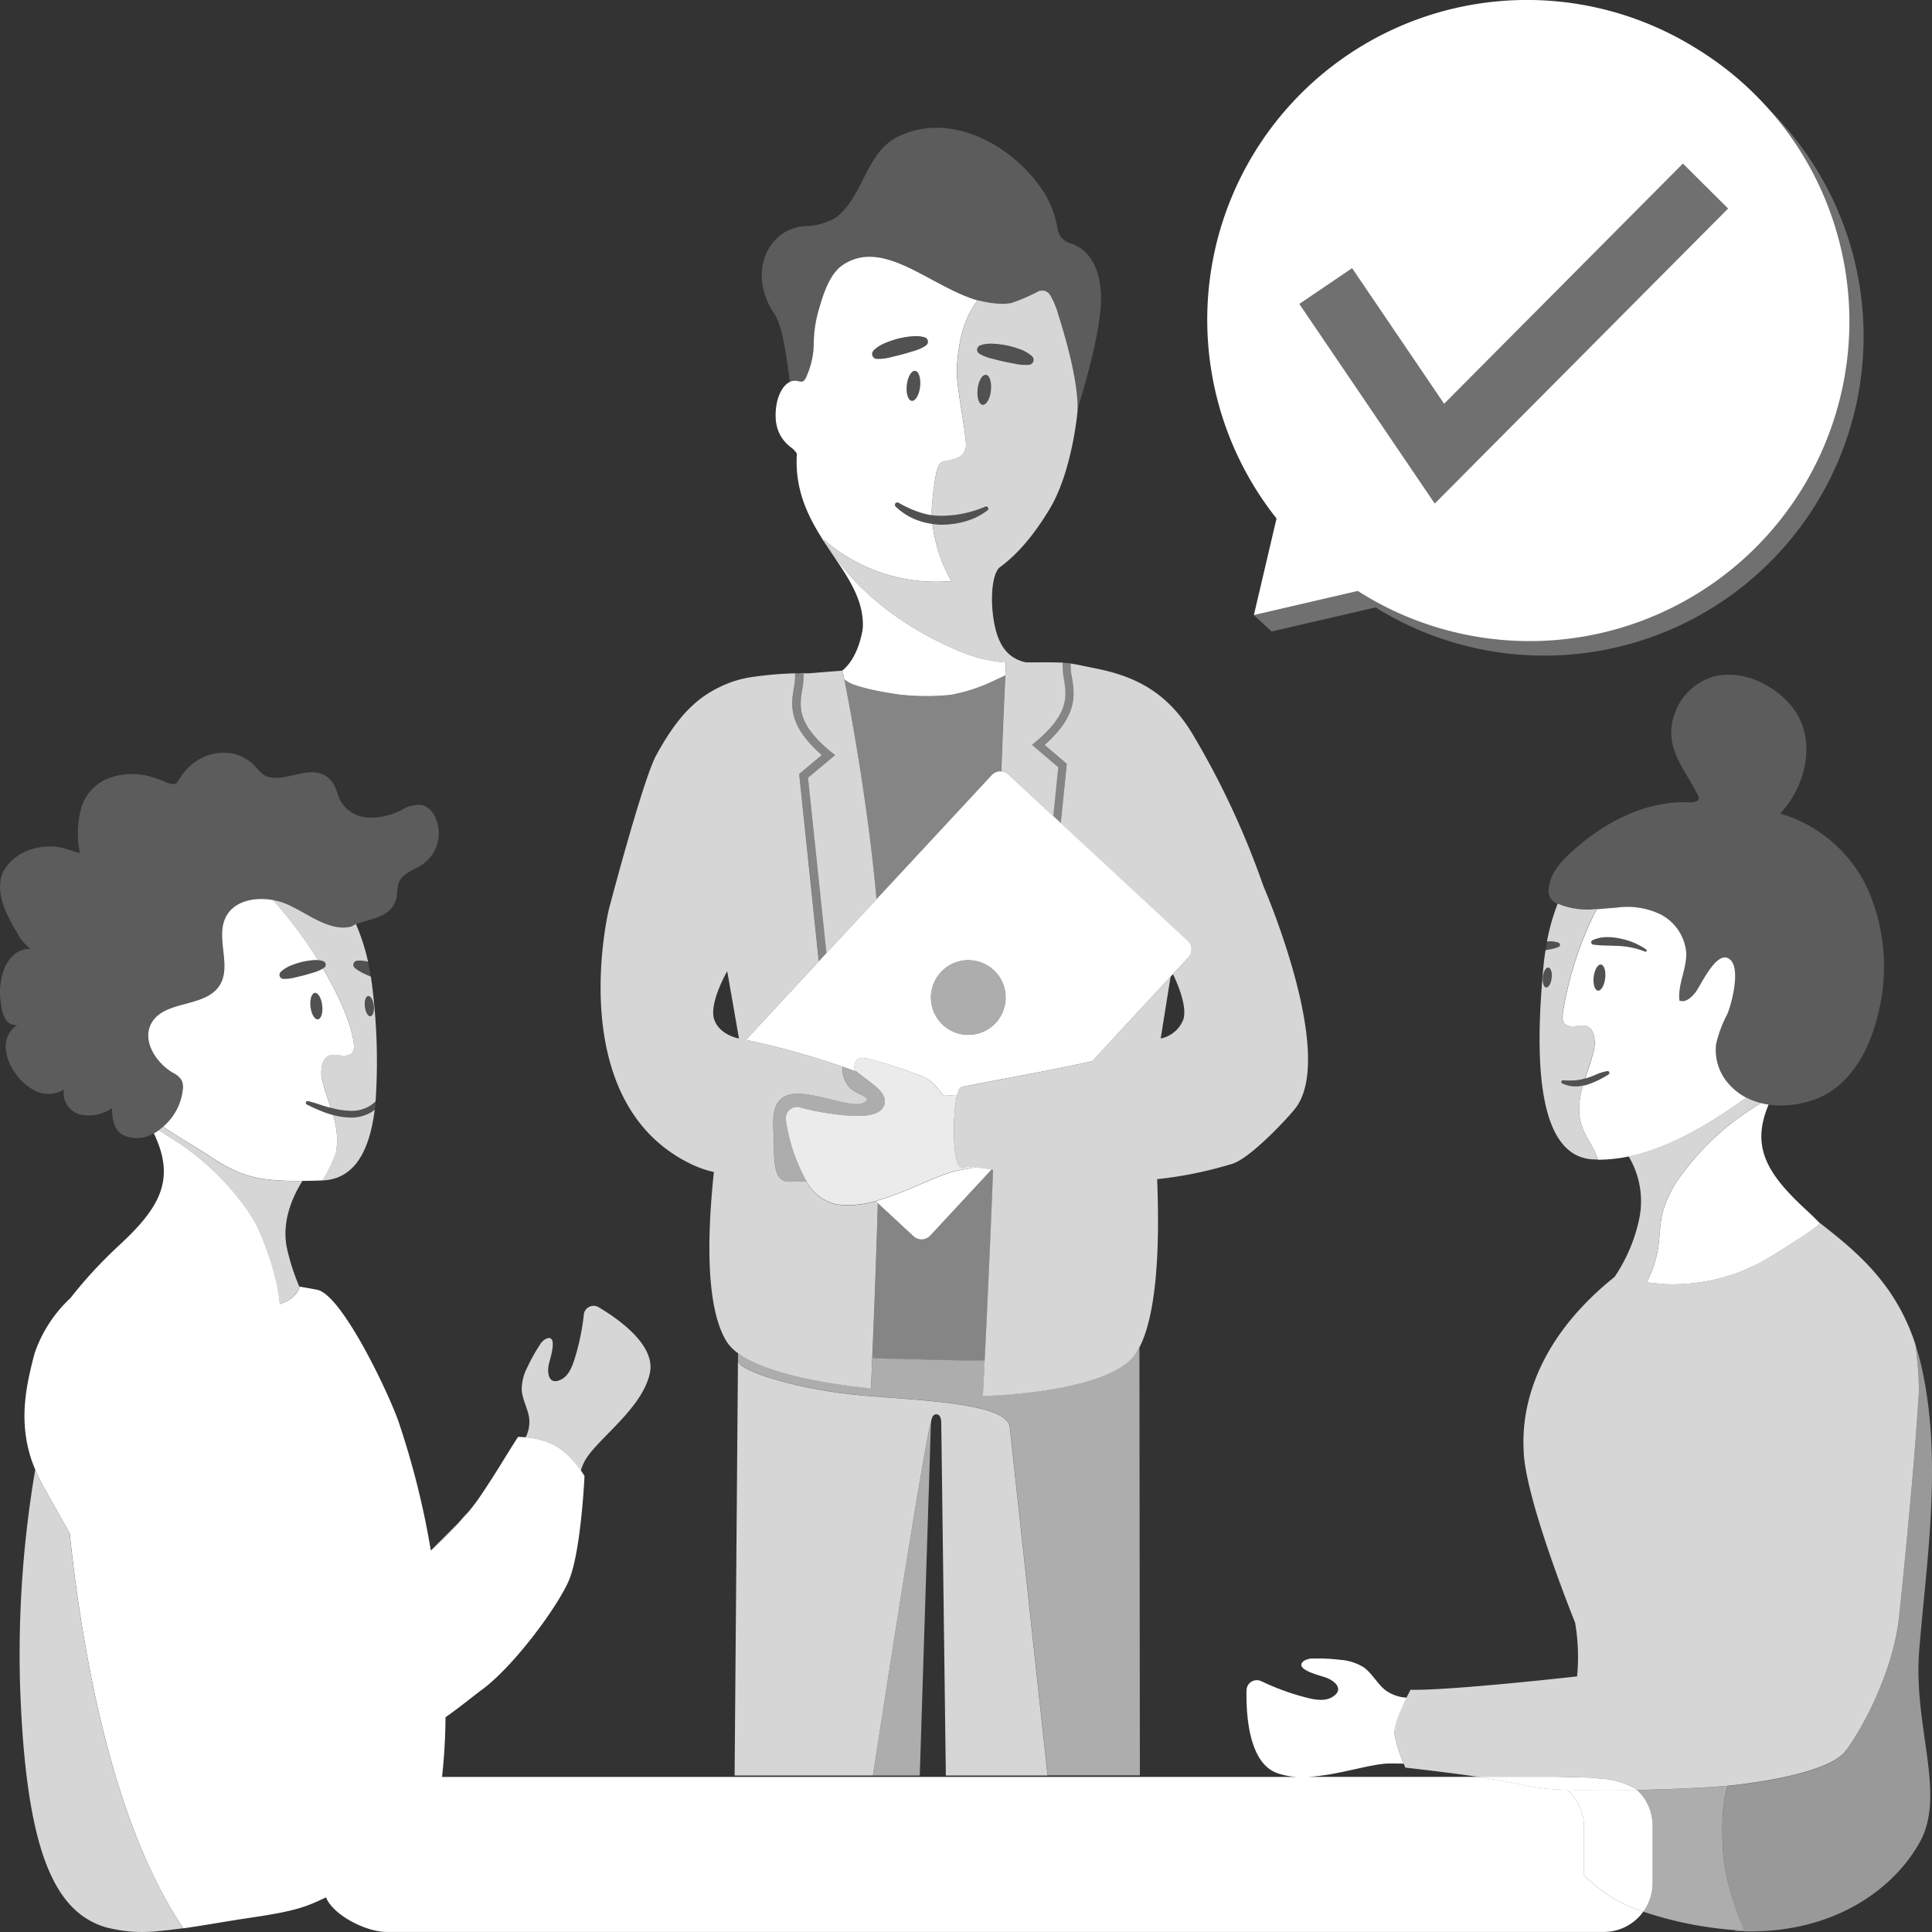 <svg viewBox="0 0 300 300" xmlns="http://www.w3.org/2000/svg"><rect x="0" y="0" width="300" height="300" fill="#333333" stroke="none"/><g fill="#fff"><path d="m 25.32 174.96 c -.22 .19 -.44 .37 -.67 .54 .64 .44 1.32 .84 1.98 1.25 a 40.94 40.94 0 0 1 11.15 10.31 24.38 24.38 0 0 1 2.04 3.2 c .03 .06 .07 .12 .1 .18 a 45.39 45.39 0 0 1 2.95 8.53 24.78 24.78 0 0 1 .56 3.54 c 2.84 -.97 3.05 -2.72 3.05 -2.72 a 33.91 33.91 0 0 1 -1.86 -5.69 c -1.04 -4.34 .89 -8.42 2.34 -10.72 -8.16 .08 -10.38 -1.18 -15.33 -4.42 -1.77 -1.17 -4.06 -2.48 -6.31 -4 z" opacity=".8"/><path d="m 52.32 177.77 a 12.18 12.18 0 0 0 -.47 -4.13 c -.05 -.17 -.1 -.34 -.15 -.51 -.31 -.08 -.63 -.17 -.93 -.27 a 24.92 24.92 0 0 1 -3.05 -1.32 l -.04 -.02 a .28 .28 0 0 1 .19 -.53 c 1.16 .28 2.13 .68 3.19 .96 .1 .03 .2 .06 .3 .08 -.42 -1.29 -.89 -2.56 -1.21 -3.87 a 5.23 5.23 0 0 1 -.07 -3 c .95 -2.65 2.99 -.41 4.53 -1.61 .51 -.4 .35 -1.43 .26 -1.96 -.46 -2.86 -2.2 -6.93 -4.72 -11.2 a 5.78 5.78 0 0 1 -1.36 .59 c -.52 .16 -1.04 .31 -1.56 .46 l -1.57 .38 a 6.62 6.62 0 0 1 -1.66 .18 h -.01 a .63 .63 0 0 1 -.41 -1.07 4.88 4.88 0 0 1 1.49 -.96 12.82 12.82 0 0 1 1.65 -.56 12.34 12.34 0 0 1 1.72 -.3 5.29 5.29 0 0 1 .94 -.02 66.83 66.83 0 0 0 -6.99 -9.33 c -2.89 -.52 -6.12 .15 -7.36 2.7 -1.58 3.26 1.02 7.59 -.97 10.61 -2.26 3.44 -8.49 2.2 -10.53 5.77 -1.54 2.7 .62 6.13 3.29 7.73 a 3.4 3.4 0 0 1 1.35 1.12 2.53 2.53 0 0 1 .24 1.26 8.81 8.81 0 0 1 -3.08 6 c 2.26 1.53 4.54 2.83 6.33 4 4.95 3.24 7.17 4.5 15.33 4.42 .85 -.01 1.75 -.03 2.74 -.06 .13 0 .25 -.02 .37 -.03 a 25.52 25.52 0 0 0 1.96 -3.98 7.49 7.49 0 0 0 .26 -1.53 z m -3.43 -23.59 c .5 -.06 1.01 .81 1.14 1.95 s -.17 2.1 -.67 2.15 -1.01 -.81 -1.14 -1.95 .17 -2.09 .67 -2.15 z"/><path d="m 54.15 173.53 a 12.06 12.06 0 0 1 -2.45 -.4 l .15 .51 a 12.18 12.18 0 0 1 .47 4.13 7.55 7.55 0 0 1 -.29 1.53 25.42 25.42 0 0 1 -1.95 3.98 l -.01 .02 c 4.92 -.2 7.29 -4.45 8.12 -11 a 4.78 4.78 0 0 1 -.58 .43 6.32 6.32 0 0 1 -3.46 .8 z" opacity=".8"/><path d="m 54.6 143.86 c -3.63 .98 -7.4 -2.55 -10.7 -3.71 a 10.03 10.03 0 0 0 -1.53 -.39 66.83 66.83 0 0 1 6.99 9.33 3.5 3.5 0 0 1 .83 .16 .58 .58 0 0 1 .36 .73 .58 .58 0 0 1 -.22 .29 h .01 c -.06 .04 -.12 .06 -.19 .1 2.53 4.27 4.26 8.34 4.72 11.2 .09 .54 .25 1.56 -.26 1.96 -1.54 1.2 -3.58 -1.04 -4.53 1.61 a 5.23 5.23 0 0 0 .07 3 c .33 1.31 .79 2.58 1.21 3.87 a 12.07 12.07 0 0 0 2.82 .47 5.48 5.48 0 0 0 2.96 -.59 4.93 4.93 0 0 0 1.18 -.87 92.83 92.83 0 0 0 -.43 -17.06 c -.08 -.8 -.19 -1.55 -.3 -2.3 l -1.07 -.48 a 6.69 6.69 0 0 1 -1.43 -.88 l -.01 -.01 a .63 .63 0 0 1 .33 -1.1 4.86 4.86 0 0 1 1.74 .15 31.01 31.01 0 0 0 -1.88 -5.84 c -.08 .03 -.16 .06 -.23 .09 a 2.56 2.56 0 0 1 -.44 .27 z m 2.57 10.8 c .38 -.04 .77 .62 .87 1.49 s -.13 1.6 -.51 1.65 -.77 -.62 -.87 -1.49 .13 -1.6 .51 -1.65 z" opacity=".8"/><path d="m 57.53 157.8 c .38 -.04 .61 -.78 .51 -1.65 s -.49 -1.53 -.87 -1.49 -.61 .78 -.51 1.65 .49 1.53 .87 1.49 z" opacity=".15"/><path d="m 49.36 158.28 c .5 -.06 .8 -1.02 .67 -2.15 s -.64 -2 -1.14 -1.95 -.8 1.02 -.67 2.15 .64 2.01 1.14 1.95 z" opacity=".15"/><path d="m 54.19 172.5 a 12.07 12.07 0 0 1 -2.82 -.47 c -.1 -.03 -.2 -.05 -.3 -.08 -1.06 -.28 -2.04 -.69 -3.19 -.96 a .28 .28 0 0 0 -.19 .53 l .04 .02 a 24.92 24.92 0 0 0 3.05 1.32 c .3 .1 .62 .19 .93 .27 a 12.06 12.06 0 0 0 2.45 .4 6.32 6.32 0 0 0 3.45 -.8 4.78 4.78 0 0 0 .58 -.43 q .08 -.62 .14 -1.26 a 4.93 4.93 0 0 1 -1.18 .87 5.48 5.48 0 0 1 -2.96 .59 z" opacity=".15"/><path d="m 46.72 149.41 a 12.67 12.67 0 0 0 -1.65 .56 4.88 4.88 0 0 0 -1.49 .96 .63 .63 0 0 0 .41 1.07 h .01 a 6.62 6.62 0 0 0 1.67 -.18 l 1.57 -.38 c .52 -.14 1.04 -.3 1.56 -.46 a 5.74 5.74 0 0 0 1.36 -.6 c .06 -.04 .13 -.06 .19 -.1 h .01 a .58 .58 0 0 0 -.15 -1.02 3.5 3.5 0 0 0 -.83 -.16 5.29 5.29 0 0 0 -.94 .02 12.17 12.17 0 0 0 -1.72 .29 z" opacity=".15"/><path d="m 55.41 149.22 a .63 .63 0 0 0 -.55 .69 .62 .62 0 0 0 .22 .41 l .01 .01 a 6.69 6.69 0 0 0 1.43 .88 l 1.07 .48 c -.13 -.8 -.28 -1.57 -.44 -2.32 a 4.86 4.86 0 0 0 -1.74 -.15 z" opacity=".15"/><path d="m 25.32 174.96 a 8.81 8.81 0 0 0 3.08 -6 2.53 2.53 0 0 0 -.24 -1.26 3.39 3.39 0 0 0 -1.35 -1.12 c -2.67 -1.59 -4.83 -5.03 -3.29 -7.73 2.04 -3.57 8.27 -2.33 10.53 -5.77 1.99 -3.02 -.61 -7.35 .97 -10.61 1.24 -2.55 4.48 -3.23 7.36 -2.7 a 10 10 0 0 1 1.53 .39 c 3.29 1.15 7.06 4.68 10.7 3.71 a 2.61 2.61 0 0 0 .44 -.25 c .08 -.03 .16 -.06 .23 -.09 2.5 -1 5.92 -1.09 6.37 -4.58 a 9.66 9.66 0 0 1 .21 -1.75 c .5 -1.55 2.38 -2.07 3.74 -2.97 a 5.91 5.91 0 0 0 1.74 -7.8 3.15 3.15 0 0 0 -1.72 -1.41 4.9 4.9 0 0 0 -3.24 .75 10.74 10.74 0 0 1 -5.06 1.2 5.32 5.32 0 0 1 -4.38 -2.49 c -.55 -.99 -.69 -2.19 -1.38 -3.08 -2.57 -3.3 -6.72 .07 -9.84 -.74 -1.2 -.31 -1.67 -1.34 -2.62 -2.18 a 6.75 6.75 0 0 0 -3.32 -1.53 7.76 7.76 0 0 0 -6.88 2.62 8.45 8.45 0 0 0 -1.07 1.43 c -.26 .44 -.45 .78 -.99 .76 a 4.1 4.1 0 0 1 -1.39 -.44 q -.79 -.33 -1.62 -.58 a 10.49 10.49 0 0 0 -6.58 -.03 7.11 7.11 0 0 0 -4.53 4.41 14.52 14.52 0 0 0 -.3 7.33 c -1.18 -.24 -2.29 -.79 -3.49 -.94 a 9.31 9.31 0 0 0 -3.62 .25 7.66 7.66 0 0 0 -4.55 3.13 c -1.26 2.05 -.75 4.63 .2 6.77 a 29.82 29.82 0 0 0 1.64 3.09 7.62 7.62 0 0 0 2.13 2.59 c -1.92 -.06 -3.26 1.24 -4.04 2.99 a 10.67 10.67 0 0 0 -.52 5.67 5.3 5.3 0 0 0 .66 2.21 1.86 1.86 0 0 0 1.85 .94 3.94 3.94 0 0 0 -1.79 3.5 7.24 7.24 0 0 0 1.39 3.83 7.95 7.95 0 0 0 3.33 2.96 4.59 4.59 0 0 0 4.32 -.26 3.44 3.44 0 0 0 2.54 3.89 6.34 6.34 0 0 0 4.91 -.99 c .05 1.56 .28 3.42 1.67 4.13 a 5.01 5.01 0 0 0 4.81 -.22 7.74 7.74 0 0 0 .78 -.49 c .24 -.17 .46 -.35 .68 -.54 z" opacity=".2"/><path d="m 90.2 228.37 a 6.98 6.98 0 0 1 .76 -1.79 c 2.08 -3.36 8.86 -8 9.96 -13.42 .87 -4.29 -4.8 -8.3 -7.99 -10.19 a 1.52 1.52 0 0 0 -2.27 1.13 36.55 36.55 0 0 1 -1.09 5.74 c -.43 1.44 -.92 3.57 -2.38 4.34 -1.91 1.01 -2.28 -.83 -1.98 -2.28 .14 -.71 1.57 -4.88 -.43 -4.01 a 2.45 2.45 0 0 0 -.98 .98 26.25 26.25 0 0 0 -1.92 3.46 7.45 7.45 0 0 0 -.87 3.46 c .09 1.61 1.04 3.03 1.18 4.62 a 5.43 5.43 0 0 1 -.57 2.79 11.67 11.67 0 0 1 5.06 1.56 14.32 14.32 0 0 1 3.52 3.61 z" opacity=".8"/><path d="m 72.71 234.77 c -.22 .23 -.45 .44 -.65 .68 l -.96 1.09 s -2.38 2.41 -4.21 4.21 a 67.33 67.33 0 0 0 5.82 -5.98 z" opacity=".8"/><path d="m 10.81 238.05 c -1.34 -2.33 -2.75 -4.84 -4.2 -7.47 a 24 24 0 0 1 -1.14 -2.37 170.95 170.95 0 0 0 -2.37 32.9 c .02 .77 .05 1.53 .08 2.27 1.01 24.78 5.57 33.51 13.15 35.86 a 22.15 22.15 0 0 0 8.3 .61 c 1.23 -.1 2.5 -.25 3.82 -.44 -6.63 -9.81 -10.92 -23.29 -13.68 -36.04 a 236.12 236.12 0 0 1 -3.96 -25.32 z" opacity=".8"/><path d="m 245.97 283.67 a 7.54 7.54 0 0 0 -2.66 -5.75 36.12 36.12 0 0 1 -6.29 -.64 c -1.6 -.4 -3.87 -.8 -6.28 -1.17 -.43 -.07 -.87 -.13 -1.3 -.2 h -26.32 c 4.64 -.22 9.7 -2.08 12.75 -2.08 .63 0 1.34 .01 2.09 .03 a 22.14 22.14 0 0 1 -1.41 -4.51 c -.16 -1.29 1.1 -4.13 1.88 -5.74 a 6.11 6.11 0 0 1 -3.21 -1.09 c -1.36 -1.02 -2.1 -2.66 -3.5 -3.64 a 7.89 7.89 0 0 0 -3.6 -1.14 27.92 27.92 0 0 0 -4.18 -.2 2.6 2.6 0 0 0 -1.42 .33 c -1.89 1.31 2.65 2.35 3.36 2.62 1.47 .54 2.92 1.9 .95 3.05 -1.5 .88 -3.7 .14 -5.23 -.28 a 38.61 38.61 0 0 1 -5.76 -2.21 1.6 1.6 0 0 0 -2.28 1.41 c -.08 3.91 .37 11.24 4.71 12.85 a 10.79 10.79 0 0 0 3.16 .61 h -132.79 a 90.54 90.54 0 0 0 .54 -9.27 c 2.07 -1.44 4.01 -3.05 5.81 -4.39 4.71 -3.53 11.23 -12.23 13.23 -16.58 s 2.54 -16.49 2.54 -16.49 -.2 -.34 -.54 -.83 a 14.31 14.31 0 0 0 -3.53 -3.61 11.67 11.67 0 0 0 -5.06 -1.56 c -.71 -.07 -1.19 -.07 -1.19 -.07 -1.76 2.72 -3.53 5.8 -6.07 9.51 -.48 .7 -1.04 1.43 -1.64 2.14 a 67.33 67.33 0 0 1 -5.83 5.99 128.26 128.26 0 0 0 -5.07 -20.17 c -1.78 -4.92 -8.83 -19.61 -12.6 -20.32 -1.56 -.29 -2.23 -.41 -2.52 -.45 a 1.97 1.97 0 0 0 -.21 -.03 s -.21 1.76 -3.05 2.72 a 24.8 24.8 0 0 0 -.56 -3.54 45.53 45.53 0 0 0 -2.95 -8.53 c -.03 -.06 -.07 -.12 -.1 -.18 a 24.38 24.38 0 0 0 -2.04 -3.2 40.95 40.95 0 0 0 -11.15 -10.31 c -.66 -.41 -1.34 -.81 -1.98 -1.25 a 7.84 7.84 0 0 1 -.78 .49 c 3.46 7.22 .92 11.57 -5.56 17.54 a 69.69 69.69 0 0 0 -7.4 8.04 20.96 20.96 0 0 0 -5.57 8.61 c -1.23 4.73 -2.5 10.12 -.56 16.23 .19 .6 .43 1.22 .69 1.83 a 24.24 24.24 0 0 0 1.14 2.37 c 1.45 2.63 2.87 5.13 4.2 7.47 a 235.86 235.86 0 0 0 3.96 25.32 c 2.76 12.75 7.05 26.23 13.68 36.03 3.14 -.44 6.53 -1.07 10.18 -1.61 6.93 -1.02 8.69 -1.61 11.97 -3.2 1.12 2.78 6.23 5.37 9.41 5.37 h 189.01 a 7.54 7.54 0 0 0 6.12 -3.14 23.01 23.01 0 0 1 -9.19 -5.66 z"/><path d="m 272.31 171.99 a 40.31 40.31 0 0 0 -10.97 10.15 17.47 17.47 0 0 0 -3.2 6.27 c -.41 1.75 -.39 3.57 -.66 5.35 a 16.71 16.71 0 0 1 -1.81 5.37 c 1.33 .14 2.52 .24 2.93 .28 a 29.31 29.31 0 0 0 14.93 -3.45 c 1.63 -.91 8.94 -5.45 9.07 -6.01 -.67 -.68 -1.36 -1.36 -2.1 -2.04 -6.11 -5.63 -8.66 -9.81 -5.87 -16.39 a 11.39 11.39 0 0 1 -1.2 -.24 c -.38 .25 -.75 .48 -1.12 .71 z"/><path d="m 268.72 168.61 a 7.94 7.94 0 0 1 -2.25 -6.44 19.33 19.33 0 0 1 1.75 -4.71 c .69 -1.61 2.02 -6.85 .54 -8.36 -2.02 -2.06 -4.58 3.8 -5.47 4.96 -.62 .81 -1.56 1.68 -2.51 1.31 -.28 -2.5 1.16 -4.93 1.06 -7.45 a 7.43 7.43 0 0 0 -3.99 -5.94 11.9 11.9 0 0 0 -6.8 -1.05 c -1.04 .07 -2.08 .18 -3.12 .25 a 54.35 54.35 0 0 0 -5.21 15.88 c -.09 .53 -.24 1.54 .26 1.93 1.52 1.18 3.52 -1.02 4.46 1.59 a 5.15 5.15 0 0 1 -.06 2.96 c -.33 1.33 -.81 2.63 -1.24 3.94 a 13.24 13.24 0 0 0 1.65 -.6 7.37 7.37 0 0 1 1.81 -.56 .28 .28 0 0 1 .17 .52 l -.03 .02 a 15.33 15.33 0 0 1 -3.32 1.59 c -.2 .06 -.41 .09 -.62 .13 -.03 .12 -.07 .24 -.1 .36 a 11.99 11.99 0 0 0 -.46 4.07 7.37 7.37 0 0 0 .28 1.5 c .59 1.95 2.05 3.66 2.59 5.57 a 23.59 23.59 0 0 0 4.78 -.5 c 5.9 -1.22 11.89 -4.57 18.27 -9.14 a 9.34 9.34 0 0 1 -2.44 -1.83 z m -19.47 -16.71 c -.13 1.11 -.63 1.97 -1.12 1.92 s -.79 -1.01 -.66 -2.12 .63 -1.97 1.12 -1.92 .79 1 .66 2.12 z m 6.41 -4.2 a .2 .2 0 0 1 -.23 .06 12.57 12.57 0 0 0 -3.97 -.87 c -.68 -.03 -1.34 -.06 -2.01 -.07 a 17.53 17.53 0 0 1 -2.04 -.14 h -.01 a .36 .36 0 0 1 -.11 -.68 5.15 5.15 0 0 1 2.15 -.48 8.96 8.96 0 0 1 2.18 .23 10.73 10.73 0 0 1 3.99 1.68 .19 .19 0 0 1 .04 .27 z"/><path d="m 245.24 173 a 11.99 11.99 0 0 1 .46 -4.07 c .03 -.12 .07 -.24 .1 -.36 a 4.93 4.93 0 0 1 -3.21 -.33 .26 .26 0 0 1 -.11 -.35 .25 .25 0 0 1 .23 -.14 h .01 a 14.9 14.9 0 0 0 1.73 .02 6.58 6.58 0 0 0 1.67 -.31 c .42 -1.31 .9 -2.6 1.24 -3.94 a 5.15 5.15 0 0 0 .06 -2.96 c -.94 -2.61 -2.94 -.41 -4.46 -1.59 -.51 -.39 -.35 -1.4 -.26 -1.93 a 54.37 54.37 0 0 1 5.21 -15.89 11.82 11.82 0 0 1 -6.03 -.83 31.9 31.9 0 0 0 -1.67 5.88 4.17 4.17 0 0 1 1.77 .17 .37 .37 0 0 1 .23 .47 .36 .36 0 0 1 -.21 .22 h -.01 a 8.61 8.61 0 0 1 -1.69 .43 l -.31 .05 c -.1 .66 -.2 1.31 -.27 2 -1.56 15.86 -.85 30.36 7.93 30.5 h .44 c -.54 -1.9 -2 -3.62 -2.59 -5.57 a 7.36 7.36 0 0 1 -.26 -1.47 z m -4.3 -21.13 c -.1 .85 -.48 1.51 -.86 1.46 s -.6 -.77 -.51 -1.62 .48 -1.51 .86 -1.46 .61 .77 .52 1.62 z" opacity=".8"/><path d="m 240.44 150.25 c -.38 -.04 -.76 .61 -.86 1.46 s .13 1.58 .51 1.62 .76 -.61 .86 -1.46 -.13 -1.58 -.51 -1.62 z" opacity=".15"/><path d="m 248.59 149.78 c -.49 -.06 -1 .8 -1.12 1.92 s .17 2.06 .66 2.12 .99 -.8 1.12 -1.92 -.16 -2.07 -.66 -2.12 z" opacity=".15"/><path d="m 242.75 167.77 h -.01 a .26 .26 0 0 0 -.13 .48 4.93 4.93 0 0 0 3.21 .33 c .2 -.04 .42 -.07 .62 -.13 a 15.33 15.33 0 0 0 3.32 -1.59 l .03 -.02 a .28 .28 0 0 0 -.17 -.52 7.35 7.35 0 0 0 -1.81 .56 13.47 13.47 0 0 1 -1.65 .6 6.62 6.62 0 0 1 -1.67 .31 14.92 14.92 0 0 1 -1.74 -.02 z" opacity=".15"/><path d="m 251.63 145.74 a 8.96 8.96 0 0 0 -2.18 -.23 5.15 5.15 0 0 0 -2.15 .48 .36 .36 0 0 0 .11 .68 h .01 a 17.53 17.53 0 0 0 2.04 .14 c .67 .01 1.34 .04 2.01 .07 a 12.57 12.57 0 0 1 3.97 .87 .2 .2 0 0 0 .23 -.06 .19 .19 0 0 0 -.04 -.27 10.72 10.72 0 0 0 -4 -1.68 z" opacity=".15"/><path d="m 242.01 147.09 h .01 a .36 .36 0 0 0 .21 -.22 .37 .37 0 0 0 -.23 -.47 4.17 4.17 0 0 0 -1.77 -.17 c -.08 .44 -.15 .89 -.22 1.34 l .31 -.05 a 8.67 8.67 0 0 0 1.69 -.43 z" opacity=".15"/><path d="m 247.93 141.18 c 1.03 -.07 2.08 -.18 3.12 -.25 a 11.9 11.9 0 0 1 6.8 1.05 7.43 7.43 0 0 1 3.99 5.94 c .11 2.52 -1.34 4.94 -1.06 7.45 .95 .37 1.89 -.51 2.51 -1.31 .89 -1.16 3.45 -7.02 5.47 -4.96 1.47 1.5 .14 6.75 -.54 8.36 a 19.29 19.29 0 0 0 -1.75 4.71 7.94 7.94 0 0 0 2.25 6.44 9.36 9.36 0 0 0 2.44 1.83 10.25 10.25 0 0 0 2.26 .86 11.65 11.65 0 0 0 1.2 .24 15.2 15.2 0 0 0 7.29 -.87 c 5.35 -1.97 8.43 -7.66 9.72 -13.21 a 30 30 0 0 0 -1.35 -18.81 21.64 21.64 0 0 0 -13.87 -12.32 c 3.89 -4.12 5.53 -10.76 2.56 -15.59 a 12.76 12.76 0 0 0 -4.82 -4.39 11.25 11.25 0 0 0 -7.54 -1.43 9.1 9.1 0 0 0 -6.5 5.71 c -1.96 5.27 1.32 8.47 3.53 12.81 a 1.05 1.05 0 0 1 .15 .46 c 0 .58 -.8 .71 -1.38 .69 -6.82 -.34 -13.37 3.11 -18.41 7.72 -1.69 1.54 -3.35 3.42 -3.52 5.7 a 2.39 2.39 0 0 0 .33 1.56 2.5 2.5 0 0 0 .95 .74 c .04 .02 .09 .03 .13 .05 a 11.84 11.84 0 0 0 6.04 .82 z" opacity=".2"/><path d="m 298.01 256.34 c 1.08 -13.65 3.75 -29.85 .24 -44.63 -.25 -1.04 -.53 -2.03 -.84 -2.97 a 56.52 56.52 0 0 1 .56 7.31 c -.28 4.59 -.61 8.85 -.92 12.52 l -.02 .21 c -.17 2.04 -.34 3.87 -.49 5.46 -.46 4.95 -1.13 12.11 -1.69 17.14 -.94 8.42 -5.84 17.45 -8.34 20.62 s -12.78 4.77 -17.98 5.3 l -.23 .02 c -1.1 2.92 -.82 8.5 -.81 8.93 .12 4.7 1.58 9.2 3.35 13.59 q -.7 -.04 -1.41 -.1 l .04 .1 c 15.35 .85 24.88 -6.85 28.71 -13.93 3.99 -7.42 -1.1 -17.87 -.17 -29.57 z" opacity=".5"/><path d="m 267.48 286.23 c -.01 -.43 -.29 -6.01 .81 -8.93 -2.54 .24 -8.2 .54 -14.1 .66 a 7.53 7.53 0 0 1 2.41 5.51 v 8.95 a 7.52 7.52 0 0 1 -1.44 4.42 58.01 58.01 0 0 0 14.17 2.86 l .1 .01 q .71 .06 1.41 .1 c -1.78 -4.38 -3.24 -8.88 -3.36 -13.58 z" opacity=".6"/><path d="m 256.6 290.99 v -7.52 a 7.52 7.52 0 0 0 -2.41 -5.51 c -3.78 .08 -7.66 .08 -10.88 -.05 a 7.54 7.54 0 0 1 2.66 5.75 v 7.52 a 23.02 23.02 0 0 0 9.19 5.66 7.51 7.51 0 0 0 1.44 -4.42 z"/><path d="m 256.6 290.99 v -7.52 a 7.52 7.52 0 0 0 -2.41 -5.51 c -3.78 .08 -7.66 .08 -10.88 -.05 a 7.54 7.54 0 0 1 2.66 5.75 v 7.52 a 23.02 23.02 0 0 0 9.19 5.66 7.51 7.51 0 0 0 1.44 -4.42 z" opacity=".6"/><path d="m 217.96 273.85 c .16 .39 .27 .63 .27 .63 s 5.73 .62 11.22 1.42 h 11.93 c 3.75 .13 5.26 .04 6.89 .28 a 12.71 12.71 0 0 1 5.68 1.53 c .09 .08 .17 .16 .25 .24 5.9 -.12 11.56 -.42 14.1 -.66 l .23 -.02 c 5.2 -.53 15.48 -2.14 17.98 -5.3 s 7.4 -12.2 8.34 -20.62 c .56 -5.03 1.24 -12.19 1.69 -17.14 .15 -1.59 .32 -3.43 .49 -5.46 l .02 -.21 c .31 -3.66 .64 -7.92 .92 -12.52 a 56.52 56.52 0 0 0 -.56 -7.31 c -3.13 -9.53 -9.28 -14.47 -14.8 -18.79 a .09 .09 0 0 0 -.01 .02 c -.14 .56 -7.44 5.1 -9.07 6.01 a 29.32 29.32 0 0 1 -14.94 3.45 c -.41 -.04 -1.6 -.14 -2.93 -.28 a 16.71 16.71 0 0 0 1.81 -5.37 c .27 -1.78 .25 -3.6 .66 -5.35 a 17.47 17.47 0 0 1 3.2 -6.27 40.31 40.31 0 0 1 10.97 -10.15 c .37 -.23 .75 -.46 1.12 -.7 a 10.25 10.25 0 0 1 -2.26 -.86 c -6.37 4.57 -12.37 7.92 -18.27 9.14 a 13.55 13.55 0 0 1 1.69 9.5 25.57 25.57 0 0 1 -3.86 9.21 c -15.14 12.13 -14.21 24.68 -14.12 27.16 .28 7.51 7.98 26.53 7.98 26.53 a 31.55 31.55 0 0 1 .31 8.35 c -4.13 .46 -20.31 2.2 -25.87 2.08 0 0 -.25 .48 -.6 1.18 -.78 1.62 -2.04 4.46 -1.88 5.74 a 22.09 22.09 0 0 0 1.42 4.54 z" opacity=".8"/><path d="m 248.26 276.19 c -1.63 -.24 -3.14 -.15 -6.89 -.28 h -11.93 c .44 .07 .87 .13 1.3 .2 2.41 .37 4.68 .78 6.28 1.17 a 36.12 36.12 0 0 0 6.29 .64 c 3.22 .13 7.1 .12 10.88 .05 -.09 -.08 -.17 -.17 -.25 -.24 a 12.71 12.71 0 0 0 -5.68 -1.54 z"/><path d="m 248.26 276.19 c -1.63 -.24 -3.14 -.15 -6.89 -.28 h -11.93 c .44 .07 .87 .13 1.3 .2 2.41 .37 4.68 .78 6.28 1.17 a 36.12 36.12 0 0 0 6.29 .64 c 3.22 .13 7.1 .12 10.88 .05 -.09 -.08 -.17 -.17 -.25 -.24 a 12.71 12.71 0 0 0 -5.68 -1.54 z" opacity=".8"/><path d="m 134.43 216.74 c -10.14 -.83 -19.84 -3.8 -19.84 -5.47 l -.52 64.43 h 21.47 c 8.92 -57.82 9 -54.61 9 -54.61 s .04 -1.48 .83 -1.48 .79 1.1 .79 1.48 c 0 .26 .44 34.32 .71 54.61 h 15.8 l -5.86 -53.96 c -.07 -3.76 -13.12 -4.25 -22.38 -5 z" opacity=".8"/><path d="m 114.6 210.12 l -.01 1.15 c 0 -.39 .01 -.76 .04 -1.13 z"/><path d="m 152.64 216.74 s .11 -2.05 .28 -5.5 c -5.34 .09 -10.95 -.25 -16.1 -.28 -.46 0 -.92 -.03 -1.37 -.08 -.13 2.95 -.2 4.68 -.2 4.68 s -14.75 -1.21 -20.61 -5.44 c -.03 .36 -.04 .74 -.04 1.13 0 1.67 9.7 4.64 19.84 5.47 9.26 .76 22.31 1.24 22.39 5 l 5.86 53.96 h 14.31 l -.07 -66.43 c -.13 .25 -.26 .48 -.4 .7 -3.97 6.39 -23.89 6.79 -23.89 6.79 z" opacity=".6"/><path d="m 135.54 275.7 h 7.28 l 1.73 -54.61 s -.09 -3.21 -9.01 54.61 z" opacity=".6"/><path d="m 124.74 59.17 a 1.06 1.06 0 0 0 .39 -.5 12.72 12.72 0 0 0 1.24 -5.38 19.16 19.16 0 0 1 .81 -5.31 c .64 -2.23 1.61 -5.44 3.66 -6.82 6.37 -4.31 13.57 3.31 20.98 5.48 l .01 -.02 a 16.92 16.92 0 0 0 3.78 .56 9.49 9.49 0 0 0 1.39 -.12 28.43 28.43 0 0 0 4.01 -1.7 l .02 -.01 a 1.33 1.33 0 0 1 .93 -.23 h .04 a 1.35 1.35 0 0 1 .2 .05 1.25 1.25 0 0 1 .36 .15 c .02 .01 .04 .02 .06 .03 a 1.26 1.26 0 0 1 .13 .1 1.49 1.49 0 0 1 .21 .2 l .01 .02 a 1.48 1.48 0 0 1 .16 .23 12.33 12.33 0 0 1 1.12 2.8 c .74 2.36 3.15 10 3.04 14.91 1.1 -3.51 3.9 -13.02 3.67 -17.85 -.27 -5.65 -2.94 -7.43 -4.78 -7.99 a 2.78 2.78 0 0 1 -1.95 -2.19 16.62 16.62 0 0 0 -1.76 -5.14 c -4.6 -7.66 -14.89 -13.5 -23.32 -9.07 -4.76 2.58 -5.11 9.19 -9.39 12.44 a 9.76 9.76 0 0 1 -4.57 1.3 c -5.9 .21 -9.26 7.2 -4.95 13.63 1.21 1.8 1.82 5.94 2.4 10.57 a 1.8 1.8 0 0 1 1.09 -.18 c .34 .05 .71 .21 1.01 .04 z" opacity=".2"/><path d="m 131.11 105.51 a 9.09 9.09 0 0 0 .83 .54 s 1.87 .98 7.69 1.8 a 36.63 36.63 0 0 0 8.14 .03 l .73 -.16 a 26.51 26.51 0 0 0 5.99 -2.09 c .58 -.26 1.11 -.52 1.61 -.75 .06 -1.27 .1 -1.99 .1 -1.99 h .19 a 23.19 23.19 0 0 1 -7.38 -1.76 c -5.6 -2.36 -15.32 -7.49 -21.09 -17.33 a 26.59 26.59 0 0 0 19.8 6.43 24.43 24.43 0 0 1 -2.94 -8.88 10.57 10.57 0 0 1 -2.47 -.63 9.79 9.79 0 0 1 -3.22 -2.04 .38 .38 0 0 1 .43 -.62 l .03 .02 a 17.67 17.67 0 0 0 3.19 1.45 10.63 10.63 0 0 0 1.95 .47 14.93 14.93 0 0 1 .06 -1.96 c .65 -6.2 1 -6.21 2.15 -6.46 s 2.95 -.49 3.09 -2.24 -1.58 -9.47 -1.41 -12.23 .67 -7.27 3.23 -10.46 c -7.41 -2.17 -14.62 -9.79 -20.98 -5.48 -2.04 1.38 -3.02 4.6 -3.66 6.82 a 19.18 19.18 0 0 0 -.81 5.31 12.72 12.72 0 0 1 -1.24 5.38 1.06 1.06 0 0 1 -.39 .5 c -.3 .17 -.67 .01 -1.02 -.04 a 1.8 1.8 0 0 0 -1.09 .18 c -1.16 .56 -1.83 2.27 -2.02 3.38 -.47 2.75 .01 5.11 2.29 6.82 a 3.19 3.19 0 0 1 .85 .93 c -.82 12.42 10.56 17.91 10.24 26.91 -.02 .67 -.71 4.77 -3.18 6.77 h .02 s .11 .48 .29 1.38 z m 11.76 -45.48 c -.14 1.28 -.72 2.27 -1.29 2.21 s -.91 -1.16 -.77 -2.44 .72 -2.27 1.29 -2.21 .91 1.16 .77 2.44 z m -7.24 -5.6 a 5.74 5.74 0 0 1 1.79 -1.16 15.63 15.63 0 0 1 1.99 -.68 14.4 14.4 0 0 1 2.07 -.36 5.84 5.84 0 0 1 1.06 -.03 4.05 4.05 0 0 1 1.08 .2 .7 .7 0 0 1 .18 1.23 l -.01 .01 a 4.8 4.8 0 0 1 -.92 .51 7.39 7.39 0 0 1 -.93 .34 c -.63 .18 -1.25 .39 -1.88 .55 s -1.26 .31 -1.9 .47 a 7.76 7.76 0 0 1 -2.01 .22 h -.01 a .76 .76 0 0 1 -.5 -1.29 z"/><path d="m 156.99 47.06 a 9.49 9.49 0 0 1 -1.38 .13 h .6 a 4.38 4.38 0 0 0 .78 -.13 z"/><path d="m 161.03 45.35 l -.02 .01 a 2.49 2.49 0 0 1 .95 -.24 1.33 1.33 0 0 0 -.93 .23 z"/><path d="m 163.12 45.9 a 1.48 1.48 0 0 0 -.16 -.23 l -.01 -.02 a 1.49 1.49 0 0 0 -.21 -.2 1.26 1.26 0 0 0 -.13 -.1 c -.02 -.01 -.04 -.02 -.06 -.04 a 1.27 1.27 0 0 0 -.36 -.15 1.71 1.71 0 0 0 -.23 -.04 2.49 2.49 0 0 0 -.95 .24 28.43 28.43 0 0 1 -4.01 1.7 4.38 4.38 0 0 1 -.78 .12 c -.2 .01 -.4 .01 -.6 0 a 16.92 16.92 0 0 1 -3.78 -.56 l -.01 .02 c -2.57 3.19 -3.06 7.71 -3.23 10.46 s 1.54 10.48 1.4 12.23 -1.94 1.98 -3.09 2.24 -1.5 .26 -2.15 6.46 a 14.93 14.93 0 0 0 -.06 1.96 9.84 9.84 0 0 0 1.44 .1 17.47 17.47 0 0 0 6.82 -1.41 l .03 -.01 a .34 .34 0 0 1 .33 .59 10.38 10.38 0 0 1 -3.41 1.69 13.53 13.53 0 0 1 -3.8 .52 11.94 11.94 0 0 1 -1.32 -.11 24.43 24.43 0 0 0 2.94 8.88 26.59 26.59 0 0 1 -19.8 -6.43 c 5.77 9.84 15.5 14.97 21.09 17.33 a 23.19 23.19 0 0 0 7.38 1.76 h -.19 s -.04 .72 -.1 1.99 c -.14 2.78 -.4 8.24 -.62 14.9 a 1.82 1.82 0 0 1 1.11 .48 l 6.95 6.45 .77 -7.57 -4.08 -3.49 .59 -.49 c 5.21 -4.38 4.79 -7.08 4.38 -9.7 a 10.97 10.97 0 0 1 -.2 -2.57 c -1.14 -.06 -2.76 -.06 -5.68 -.04 -.22 -.05 -.43 -.1 -.65 -.17 -.06 -.02 -.11 -.04 -.16 -.06 -1.66 -.57 -3.26 -1.9 -4.01 -5.27 -.88 -3.95 -.48 -8.36 .75 -9.28 s 4.2 -3.18 7.73 -9.05 4.33 -15.19 4.33 -15.19 v -.23 c .11 -4.91 -2.3 -12.56 -3.04 -14.91 a 12.35 12.35 0 0 0 -1.16 -2.8 z m -9.25 14.75 c -.14 1.28 -.72 2.27 -1.29 2.21 s -.91 -1.16 -.77 -2.44 .72 -2.27 1.29 -2.21 .91 1.16 .76 2.45 z m 6.4 -4.25 a .76 .76 0 0 1 -.49 .25 h -.01 a 7.71 7.71 0 0 1 -2.02 -.13 c -.64 -.13 -1.28 -.24 -1.91 -.38 s -1.26 -.32 -1.9 -.47 a 7.29 7.29 0 0 1 -.95 -.3 4.68 4.68 0 0 1 -.94 -.47 l -.01 -.01 a .7 .7 0 0 1 -.2 -.97 .69 .69 0 0 1 .33 -.27 4.06 4.06 0 0 1 1.07 -.25 5.84 5.84 0 0 1 1.06 -.02 14.33 14.33 0 0 1 2.08 .27 15.88 15.88 0 0 1 2.02 .59 5.73 5.73 0 0 1 1.84 1.08 .76 .76 0 0 1 .05 1.07 z" opacity=".8"/><path d="m 161.99 45.12 c -.01 0 -.03 .01 -.04 0 a 1.7 1.7 0 0 1 .24 .04 1.34 1.34 0 0 0 -.2 -.04 z"/><path d="m 161.99 45.12 c -.01 0 -.03 .01 -.04 0 a 1.7 1.7 0 0 1 .24 .04 1.34 1.34 0 0 0 -.2 -.04 z" opacity=".8"/><path d="m 155.47 119.79 c .22 -6.66 .48 -12.12 .62 -14.9 -.51 .24 -1.03 .49 -1.61 .75 a 26.52 26.52 0 0 1 -5.99 2.09 l -.73 .16 a 36.62 36.62 0 0 1 -8.14 -.03 c -5.82 -.82 -7.69 -1.8 -7.69 -1.8 a 9.09 9.09 0 0 1 -.83 -.54 c .89 4.52 3.71 19.43 4.99 34.11 l 17.88 -19.27 a 1.83 1.83 0 0 1 1.5 -.57 z" opacity=".4"/><path d="m 116.97 105.11 v .02 c .05 -.01 .1 -.02 .15 -.02 z"/><path d="m 152.92 211.25 c .32 -6.43 .85 -17.7 1.31 -29.6 l -.25 -.04 -9.53 10.27 a 1.84 1.84 0 0 1 -2.6 .1 l -5.53 -5.13 c -.3 9.9 -.65 18.86 -.87 24.05 .45 .05 .9 .07 1.37 .08 5.15 .01 10.76 .36 16.1 .27 z" opacity=".4"/><path d="m 107.72 180.95 a 16.44 16.44 0 0 0 3.13 1.04 c -1.15 10.92 -1.12 21.32 1.99 26.34 a 6.63 6.63 0 0 0 1.76 1.79 l .03 .02 c 5.86 4.23 20.61 5.44 20.61 5.44 s .08 -1.74 .2 -4.68 c .22 -5.19 .58 -14.15 .87 -24.05 l -.36 -.33 a 14.47 14.47 0 0 1 -6.09 .51 7.07 7.07 0 0 1 -4.66 -3.6 c -1.05 .04 -1.97 .06 -2.67 .06 -2.55 0 -2.29 -3.52 -2.37 -6.42 s -.62 -6.38 2.54 -7.11 9.42 2.18 11.27 1.34 -.48 -1.13 -1.89 -2.27 a 4.48 4.48 0 0 1 -1.27 -3.4 l 2.21 .79 -.04 -.03 a 127.92 127.92 0 0 0 -17.16 -4.92 l 6.61 -7.12 4.71 -5.08 -3.04 -29.08 3.52 -2.94 c -5.28 -4.58 -4.77 -7.79 -4.35 -10.4 a 9.57 9.57 0 0 0 .19 -2.27 l .42 -.04 a 57.07 57.07 0 0 0 -6.77 .54 c -.05 .01 -.1 .02 -.15 .02 a 17.89 17.89 0 0 0 -3.39 .81 c -4.78 1.8 -8 4.64 -11.68 11.38 -2.07 3.79 -7.35 23.92 -7.35 23.92 s -7.35 30.29 13.18 39.74 z m 5.2 -30.16 l 1.83 10.47 s -3.04 -.51 -3.86 -3 2.03 -7.46 2.03 -7.46 z" opacity=".8"/><path d="m 144.44 191.88 l 9.53 -10.27 c -.93 -.16 -1.73 -.28 -2.39 -.36 -.98 .17 -1.9 .34 -2.76 .5 -3.19 .61 -8.04 3.46 -12.86 4.76 l .36 .33 5.53 5.13 a 1.84 1.84 0 0 0 2.59 -.09 z"/><path d="m 133.59 164.26 c 1.77 .03 7.94 2.17 9.67 2.89 1.64 .69 2.22 1.83 3.32 3 .67 -.03 1.36 -.07 2.06 -.12 .16 -.67 .36 -1.11 .58 -1.18 1.65 -.5 12.05 -2.21 20.38 -4.07 l 9.5 -10.25 .16 -.17 .81 -.87 1.72 -1.85 .37 -.4 2.37 -2.56 a 1.84 1.84 0 0 0 -.1 -2.6 l -19.7 -18.28 -1.19 -1.1 -6.95 -6.45 a 1.86 1.86 0 0 0 -2.6 .1 l -17.89 19.27 -7.77 8.37 -1.19 1.28 -4.71 5.08 -6.61 7.12 a 128.07 128.07 0 0 1 17.16 4.92 c -.02 -.02 -.05 -.04 -.08 -.06 -.54 -.49 -.05 -2.09 .69 -2.07 z m 16.1 -15.13 a 5.8 5.8 0 1 1 -5.1 6.43 5.8 5.8 0 0 1 5.1 -6.43 z"/><path d="m 124.57 107.07 c -.42 2.61 -.86 5.31 4.49 9.69 l .61 .5 -4.2 3.5 2.86 27.24 7.77 -8.37 c -1.29 -14.69 -4.1 -29.59 -4.99 -34.11 -.18 -.9 -.28 -1.39 -.28 -1.39 h -.02 l -5.22 .42 h -.82 a 10.94 10.94 0 0 1 -.2 2.52 z" opacity=".8"/><path d="m 124.24 171.97 a 43.04 43.04 0 0 0 6.77 1.21 c 2.12 .17 4.14 .27 5.52 -.59 a 1.87 1.87 0 0 0 .66 -2.46 c -.7 -1.34 -2.74 -2.51 -4.16 -3.71 l -2.21 -.79 a 4.48 4.48 0 0 0 1.27 3.4 c 1.42 1.14 3.74 1.44 1.89 2.27 s -8.11 -2.07 -11.27 -1.34 -2.62 4.21 -2.54 7.11 -.19 6.42 2.37 6.42 c .7 0 1.63 -.02 2.67 -.06 a 27.71 27.71 0 0 1 -3.17 -9.44 1.77 1.77 0 0 1 2.2 -2 z" opacity=".6"/><path d="m 151.58 181.25 a 4.22 4.22 0 0 0 -1.9 .04 c -1.84 .89 -1.85 -8 -1.06 -11.27 -.7 .05 -1.39 .09 -2.06 .12 -1.1 -1.17 -1.68 -2.31 -3.32 -3 -1.73 -.72 -7.9 -2.87 -9.67 -2.89 -.74 -.01 -1.23 1.58 -.67 2.07 .02 .02 .05 .04 .08 .06 l .04 .03 c 1.43 1.2 3.46 2.37 4.16 3.71 a 1.87 1.87 0 0 1 -.66 2.46 c -1.38 .86 -3.4 .76 -5.52 .59 a 43.04 43.04 0 0 1 -6.77 -1.21 1.77 1.77 0 0 0 -2.2 2 27.71 27.71 0 0 0 3.17 9.44 7.07 7.07 0 0 0 4.66 3.6 14.47 14.47 0 0 0 6.09 -.51 c 4.83 -1.3 9.67 -4.16 12.86 -4.76 .87 -.15 1.8 -.31 2.77 -.48 z" opacity=".9"/><path d="m 166.46 105.27 c .41 2.6 .92 5.82 -4.25 10.4 l 3.44 2.94 -.94 9.21 19.7 18.28 a 1.84 1.84 0 0 1 .1 2.6 l -2.37 2.56 c .62 1.29 2.24 4.96 1.62 7 a 4.76 4.76 0 0 1 -3.53 3 l 1.54 -9.61 -1.72 1.85 -.81 .87 -.15 .17 -9.51 10.25 c -8.33 1.86 -18.72 3.57 -20.38 4.07 -.22 .07 -.42 .51 -.58 1.18 -.8 3.27 -.78 12.15 1.05 11.27 a 4.23 4.23 0 0 1 1.9 -.04 c .66 .08 1.46 .2 2.39 .36 l .25 .04 c -.46 11.89 -.99 23.17 -1.31 29.6 -.17 3.44 -.28 5.5 -.28 5.5 s 19.91 -.41 23.87 -6.76 c .14 -.22 .27 -.46 .4 -.71 2.72 -5.2 3.22 -15.43 2.79 -26.2 a 62.25 62.25 0 0 0 11.68 -2.39 c 2.83 -.88 8.67 -7.17 9.79 -8.62 6.42 -8.3 -4.98 -34.53 -4.98 -34.53 a 128.74 128.74 0 0 0 -10.92 -23.46 c -4.34 -7.32 -9.96 -9.3 -15.52 -10.39 -1.71 -.34 -2.53 -.55 -3.48 -.67 a 10.03 10.03 0 0 0 .21 2.23 z" opacity=".8"/><path d="m 165.18 105.47 c .41 2.62 .84 5.32 -4.38 9.7 l -.59 .49 4.08 3.49 -.77 7.57 1.19 1.1 .94 -9.21 -3.44 -2.94 c 5.16 -4.58 4.65 -7.79 4.25 -10.4 a 9.96 9.96 0 0 1 -.19 -2.25 .06 .06 0 0 0 0 -.02 l -.52 -.04 -.53 -.04 -.24 -.02 a 10.96 10.96 0 0 0 .2 2.57 z" opacity=".4"/><path d="m 123.28 106.86 c -.42 2.6 -.94 5.82 4.35 10.4 l -3.52 2.94 3.05 29.08 1.18 -1.28 -2.86 -27.24 4.2 -3.5 -.61 -.5 c -5.34 -4.38 -4.91 -7.07 -4.49 -9.69 a 11.02 11.02 0 0 0 .2 -2.52 v -.06 l -.89 .07 -.42 .04 a 9.57 9.57 0 0 1 -.19 2.26 z" opacity=".4"/><path d="m 136.13 55.73 h .01 a 7.76 7.76 0 0 0 2.01 -.22 c .63 -.16 1.27 -.3 1.9 -.47 s 1.25 -.37 1.88 -.55 a 7.39 7.39 0 0 0 .93 -.34 4.8 4.8 0 0 0 .92 -.51 l .01 -.01 a .7 .7 0 0 0 -.18 -1.23 4.01 4.01 0 0 0 -1.08 -.2 5.84 5.84 0 0 0 -1.06 .03 14.4 14.4 0 0 0 -2.07 .36 15.63 15.63 0 0 0 -1.99 .68 5.74 5.74 0 0 0 -1.79 1.16 .76 .76 0 0 0 .5 1.29 z" opacity=".15"/><path d="m 158.38 54.26 a 15.72 15.72 0 0 0 -2.02 -.59 14.33 14.33 0 0 0 -2.08 -.27 5.84 5.84 0 0 0 -1.06 .02 4.02 4.02 0 0 0 -1.07 .25 .68 .68 0 0 0 -.33 .27 .7 .7 0 0 0 .2 .97 l .01 .01 a 4.68 4.68 0 0 0 .94 .47 7.29 7.29 0 0 0 .95 .3 c .64 .16 1.26 .34 1.9 .47 s 1.27 .25 1.91 .38 a 7.71 7.71 0 0 0 2.02 .13 h .01 a .76 .76 0 0 0 .44 -1.31 5.71 5.71 0 0 0 -1.82 -1.1 z" opacity=".15"/><path d="m 153.11 58.22 c -.57 -.06 -1.14 .93 -1.29 2.21 s .2 2.38 .77 2.44 1.14 -.93 1.29 -2.21 -.2 -2.38 -.77 -2.44 z" opacity=".15"/><path d="m 142.1 57.59 c -.57 -.06 -1.14 .93 -1.29 2.21 s .2 2.38 .77 2.44 1.14 -.93 1.29 -2.21 -.2 -2.37 -.77 -2.44 z" opacity=".15"/><path d="m 149.89 80.94 a 10.36 10.36 0 0 0 3.41 -1.69 .34 .34 0 0 0 -.33 -.59 l -.03 .01 a 17.48 17.48 0 0 1 -6.82 1.41 9.84 9.84 0 0 1 -1.44 -.1 10.63 10.63 0 0 1 -1.95 -.47 17.6 17.6 0 0 1 -3.19 -1.45 l -.03 -.02 a .38 .38 0 0 0 -.43 .62 9.8 9.8 0 0 0 3.22 2.04 10.57 10.57 0 0 0 2.47 .63 11.94 11.94 0 0 0 1.32 .11 13.5 13.5 0 0 0 3.8 -.5 z" opacity=".15"/><path d="m 151.01 160.65 a 5.8 5.8 0 1 0 -6.43 -5.1 5.8 5.8 0 0 0 6.43 5.1 z" opacity=".6"/><path d="m 285.32 61.01 a 49.59 49.59 0 0 1 -74.48 30.76 l -16.14 3.74 2.75 2.55 16.14 -3.74 a 49.59 49.59 0 0 0 58.56 -79.68 49.55 49.55 0 0 1 13.17 46.37 z" opacity=".3"/><path d="m 224.24 62.71 l -14.29 -21.06 -8.18 5.55 21.02 30.98 45.54 -45.8 -7.01 -6.97 z" opacity=".3"/><path d="m 263.39 7.52 a 49.65 49.65 0 0 0 -65.17 72.99 l -3.52 15 16.14 -3.74 a 49.65 49.65 0 1 0 52.55 -84.25 z m -40.6 70.66 l -21.02 -30.98 8.18 -5.55 14.29 21.06 37.08 -37.3 7.01 6.97 z"/></g></svg>